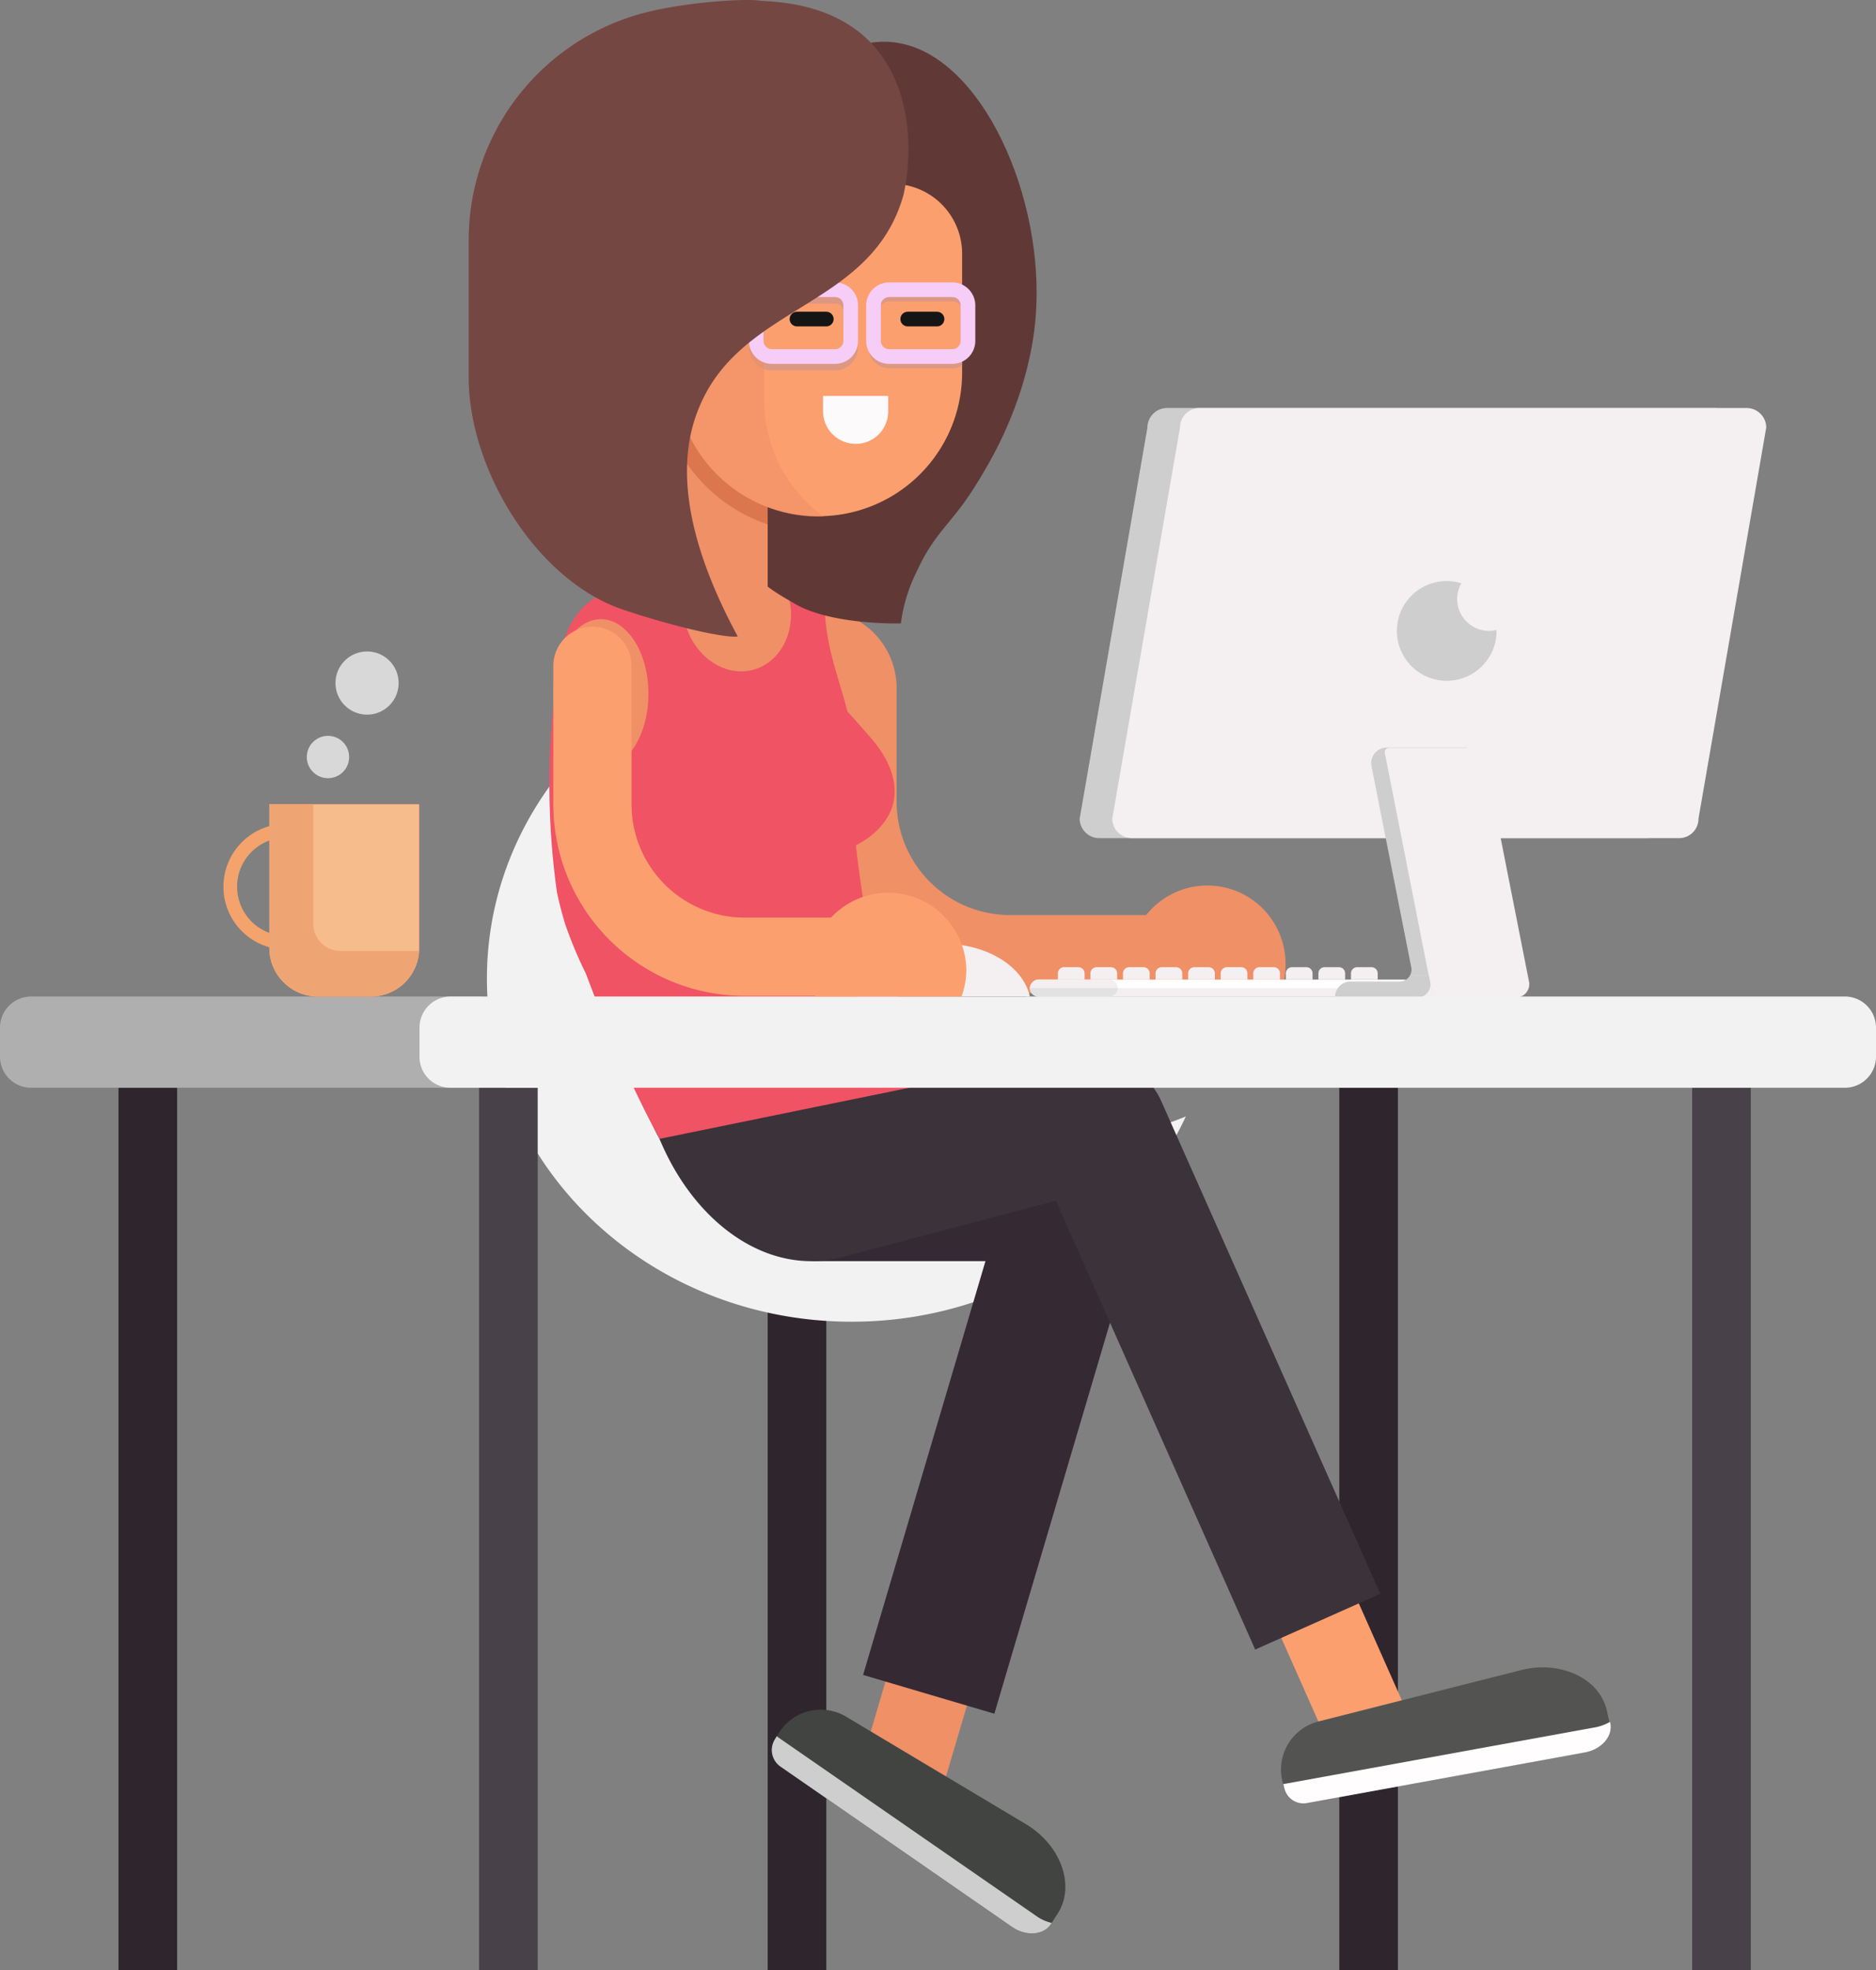 <svg xmlns="http://www.w3.org/2000/svg" width="383.927" height="403.019" viewBox="0 0 383.927 403.019"><rect x="0" y="0" width="383.927" height="403.019" fill="#808080" stroke="none"/><defs><style>.a{fill:#2f262d;}.b{fill:#fc9f6f;}.ad,.c{fill:#f2f2f2;}.d{fill:#3b323a;}.e{fill:#afafaf;}.f,.m{fill:#ef9067;}.g{fill:#603936;}.h{fill:#f05364;}.i{fill:#494149;}.j{fill:#d36b46;opacity:0.71;}.k{fill:#dd9883;}.l,.n,.p{fill:none;stroke-linecap:round;stroke-linejoin:round;stroke-miterlimit:10;stroke-width:3px;}.l{stroke:#dd9883;}.m{opacity:0.6;}.n{stroke:#f6cdf7;}.o{fill:#fcfafa;}.p{stroke:#161515;}.q{fill:#754743;}.r{fill:#f4eff0;}.s{fill:#fff;}.t{fill:#e2e2e2;}.u{fill:#352934;}.v{fill:#cecece;}.w{fill:#535452;}.x{fill:#fffdfd;}.y{fill:#424441;}.z{fill:#ff6161;}.aa{fill:#f4a36c;}.ab{fill:#f7bc8b;}.ac{fill:#efa573;}.ad{opacity:0.77;}</style></defs><g transform="translate(-218.806 -198.981)"><rect class="a" width="11.998" height="180.499" transform="translate(504.891 602) rotate(180)"/><path class="b" d="M569.526,581.3a8.714,8.714,0,0,1,4.4-11.464,9.313,9.313,0,0,1,3.533-.733,8.7,8.7,0,0,1,7.932,5.132l42.659,96.115-15.864,7.065Z" transform="translate(-122.296 -123.42)"/><rect class="a" width="11.998" height="180.499" transform="translate(387.911 602) rotate(180)"/><path class="c" d="M489.679,501.281c-41.259,0-74.653-31.461-74.653-70.187a67.092,67.092,0,0,1,6.266-28.195C395.03,413.765,376.7,438.493,376.7,467.155c0,38.793,33.394,70.187,74.652,70.187,30.594,0,56.856-17.263,68.387-41.992A79,79,0,0,1,489.679,501.281Z" transform="translate(-58.246 -67.999)"/><ellipse class="d" cx="40.859" cy="37.526" rx="40.859" ry="37.526" transform="translate(349.248 377.226)"/><path class="e" d="M324.915,523.463H233.532a6.372,6.372,0,0,1-6.332-6.332v-6a6.372,6.372,0,0,1,6.332-6.332h91.383a6.372,6.372,0,0,1,6.332,6.332v6A6.372,6.372,0,0,1,324.915,523.463Z" transform="translate(-8.394 -101.978)"/><path class="f" d="M517.693,448.588a23.212,23.212,0,0,1-23.2-23.2V402.2a15.959,15.959,0,0,0-16-16h0v39.193a39.171,39.171,0,0,0,39.193,39.193h32.461v-16Z" transform="translate(-92.192 -62.43)"/><path class="g" d="M501.044,267.984c-2.4,30.328-29.061,63.921-53.99,59.655-23.862-4.066-40.259-41.725-32.194-68.12,5-16.264,18.73-26.462,29.794-34.66,11.465-8.532,19.2-14.264,27.995-12.864C490.113,214.661,502.977,243.855,501.044,267.984Z" transform="translate(-70.278 -4.27)"/><path class="h" d="M461.749,406.894c-.467-.533-4.2-4.866-4.866-5.466-1.733-7.132-5.266-15-4.532-24.2-5-3.666-13.264-8.332-22.662-7.665a49.8,49.8,0,0,0-7.2,1.2,50.586,50.586,0,0,0-14.931,5.866,22.936,22.936,0,0,0-4.732,3.4c-3.6,3.733-4.466,8.265-4.932,10.931a159.379,159.379,0,0,0-.467,47.391c.733,3.533,1.733,6.665,1.733,6.665a85.167,85.167,0,0,0,4.2,10c2.666,7.2,8.732,22.329,15.13,33.86,4.666.733,15.264,5.4,22.262,3,10.665-3.666,32.66-11.864,40.526-13.531-9.8-11-18.8-23.262-21.129-38.193-.6-3.866-1.133-7.665-1.533-11.4.933-.467,6.6-3.333,7.732-9.065C467.547,413.493,462.682,407.961,461.749,406.894Z" transform="translate(-64.643 -56.863)"/><ellipse class="f" cx="10.931" cy="12.731" rx="10.931" ry="12.731" transform="translate(355.668 314.374) rotate(-15.582)"/><path class="g" d="M450.9,346.9c3.666,8.665,9.732,11.664,13.6,13.931,7.532,4.4,21.663,4,21.663,4a33.188,33.188,0,0,1,3.333-10.8c3.466-7.532,6.665-9.332,11.131-16.13,6.665-10.265,10-22.662,7.865-23.862-1.533-.933-5.732,3.866-8.465,6.665C492.226,328.7,474.762,340.569,450.9,346.9Z" transform="translate(-82.989 -38.328)"/><path class="f" d="M443.564,365.423h-2.8A11.037,11.037,0,0,1,429.7,354.359V312.3h22.129v44.792A8.321,8.321,0,0,1,443.564,365.423Z" transform="translate(-75.919 -37.787)"/><rect class="a" width="11.998" height="180.499" transform="translate(255.055 602) rotate(180)"/><rect class="i" width="11.998" height="180.499" transform="translate(328.848 602) rotate(180)"/><rect class="i" width="11.998" height="180.499" transform="translate(577.105 602) rotate(180)"/><path class="j" d="M429.7,315.5a32.816,32.816,0,0,0,22.129,27.261V308.5H429.7Z" transform="translate(-75.919 -36.52)"/><path class="b" d="M463.794,323.387h0A29.357,29.357,0,0,1,434.4,293.993v-35.86a2.7,2.7,0,0,1,2.733-2.733h41.792a14.28,14.28,0,0,1,14.264,14.264v24.329A29.357,29.357,0,0,1,463.794,323.387Z" transform="translate(-77.486 -18.814)"/><path class="k" d="M513.03,300.831a2.183,2.183,0,0,1-2,1.333H498.1a2.219,2.219,0,0,1-2.2-2.2V292.7a2.219,2.219,0,0,1,2.2-2.2H511.03a2.183,2.183,0,0,1,2,1.333v-2.8a4.072,4.072,0,0,0-2-.533H498.1a4.182,4.182,0,0,0-4.2,4.2v7.265a4.182,4.182,0,0,0,4.2,4.2H511.03a4.072,4.072,0,0,0,2-.533Z" transform="translate(-97.327 -29.851)"/><path class="l" d="M475.53,303.564H462.6a3.2,3.2,0,0,1-3.2-3.2V293.1a3.2,3.2,0,0,1,3.2-3.2H475.53a3.2,3.2,0,0,1,3.2,3.2v7.265A3.2,3.2,0,0,1,475.53,303.564Z" transform="translate(-85.823 -30.318)"/><path class="m" d="M452.663,297.656V261.8a2.7,2.7,0,0,1,2.733-2.733l24.129-8.465c-2.6-3.4,4,2.933-.6,2.933H437.133a2.7,2.7,0,0,0-2.733,2.733v35.86a29.357,29.357,0,0,0,29.394,29.394h1.066A29.474,29.474,0,0,1,452.663,297.656Z" transform="translate(-77.486 -16.878)"/><path class="n" d="M511.53,301.564H498.6a3.2,3.2,0,0,1-3.2-3.2V291.1a3.2,3.2,0,0,1,3.2-3.2H511.53a3.2,3.2,0,0,1,3.2,3.2v7.265A3.2,3.2,0,0,1,511.53,301.564Z" transform="translate(-97.828 -29.651)"/><path class="o" d="M486.632,330.3h0a6.7,6.7,0,0,1-6.732-6.665V320.5h13.331v3.133A6.628,6.628,0,0,1,486.632,330.3Z" transform="translate(-92.659 -40.522)"/><line class="p" x2="5.999" transform="translate(381.909 264.248)"/><line class="p" x2="5.999" transform="translate(404.571 264.248)"/><path class="n" d="M475.53,301.564H462.6a3.2,3.2,0,0,1-3.2-3.2V291.1a3.2,3.2,0,0,1,3.2-3.2H475.53a3.2,3.2,0,0,1,3.2,3.2v7.265A3.2,3.2,0,0,1,475.53,301.564Z" transform="translate(-85.823 -29.651)"/><path class="q" d="M455.017,209.592c-8.065-10.4-21.8-10.2-24.329-10.465-2.266-.467-14.731.133-23.862,2.533A48.091,48.091,0,0,0,371.1,248.184v27.995c0,18.8,13.864,41.592,31.661,47.524,9.865,3.333,20.8,5.866,23.4,5.466-13.2-24.462-11.4-38.926-7.665-47.391,8.932-20.663,35.127-19.93,41.592-42.925C460.216,238.186,464.282,221.589,455.017,209.592Z" transform="translate(-56.379)"/><path class="h" d="M483.9,391.3" transform="translate(-93.993 -64.131)"/><path class="f" d="M604.894,492.729a15.363,15.363,0,0,0,1-5.532,16,16,0,1,0-31.994,0,15.365,15.365,0,0,0,1,5.532Z" transform="translate(-124.004 -90.774)"/><path class="r" d="M525.66,499.4c-1.333-6.132-8.732-10.8-17.73-10.8-8.932,0-16.4,4.666-17.73,10.8Z" transform="translate(-96.094 -96.576)"/><ellipse class="f" cx="9.731" cy="15.264" rx="9.731" ry="15.264" transform="translate(332.052 325.636)"/><path class="b" d="M436.293,450.822a23.212,23.212,0,0,1-23.2-23.2V399.3a8.022,8.022,0,0,0-8-8h0a8.022,8.022,0,0,0-8,8v28.328a39.171,39.171,0,0,0,39.193,39.193h32.461v-16H436.293Z" transform="translate(-65.048 -64.131)"/><path class="s" d="M619.886,503.066H545.233a1.765,1.765,0,0,1-1.733-1.733h0a1.765,1.765,0,0,1,1.733-1.733h74.719a1.765,1.765,0,0,1,1.733,1.733h0A1.779,1.779,0,0,1,619.886,503.066Z" transform="translate(-113.867 -100.244)"/><path class="r" d="M619.852,501.767H545.2a1.763,1.763,0,0,1-1.533-.866,1.89,1.89,0,0,0-.267.866,1.765,1.765,0,0,0,1.733,1.733h74.719a1.765,1.765,0,0,0,1.733-1.733,1.339,1.339,0,0,0-.267-.866A1.708,1.708,0,0,1,619.852,501.767Z" transform="translate(-113.834 -100.678)"/><path class="r" d="M559.7,503.066H545.233a1.765,1.765,0,0,1-1.733-1.733h0a1.765,1.765,0,0,1,1.733-1.733H559.7a1.765,1.765,0,0,1,1.733,1.733h0A1.721,1.721,0,0,1,559.7,503.066Z" transform="translate(-113.867 -100.244)"/><g transform="translate(435.299 396.823)"><g transform="translate(59.989)"><path class="r" d="M647.466,498.333H642v-1.266a1.266,1.266,0,0,1,1.266-1.266H646.2a1.266,1.266,0,0,1,1.266,1.266v1.266Z" transform="translate(-642 -495.8)"/></g><g transform="translate(53.323)"><path class="r" d="M637.466,498.333H632v-1.266a1.266,1.266,0,0,1,1.266-1.266H636.2a1.266,1.266,0,0,1,1.266,1.266Z" transform="translate(-632 -495.8)"/></g><g transform="translate(46.658)"><path class="r" d="M627.466,498.333H622v-1.266a1.266,1.266,0,0,1,1.266-1.266H626.2a1.266,1.266,0,0,1,1.266,1.266v1.266Z" transform="translate(-622 -495.8)"/></g><g transform="translate(39.992)"><path class="r" d="M617.466,498.333H612v-1.266a1.266,1.266,0,0,1,1.266-1.266H616.2a1.266,1.266,0,0,1,1.266,1.266v1.266Z" transform="translate(-612 -495.8)"/></g><g transform="translate(33.327)"><path class="r" d="M607.466,498.333H602v-1.266a1.266,1.266,0,0,1,1.266-1.266H606.2a1.266,1.266,0,0,1,1.266,1.266Z" transform="translate(-602 -495.8)"/></g><g transform="translate(26.662)"><path class="r" d="M597.466,498.333H592v-1.266a1.266,1.266,0,0,1,1.266-1.266H596.2a1.266,1.266,0,0,1,1.266,1.266v1.266Z" transform="translate(-592 -495.8)"/></g><g transform="translate(19.996)"><path class="r" d="M587.466,498.333H582v-1.266a1.266,1.266,0,0,1,1.266-1.266H586.2a1.266,1.266,0,0,1,1.266,1.266v1.266Z" transform="translate(-582 -495.8)"/></g><g transform="translate(13.331)"><path class="r" d="M577.466,498.333H572v-1.266a1.266,1.266,0,0,1,1.266-1.266H576.2a1.266,1.266,0,0,1,1.266,1.266v1.266Z" transform="translate(-572 -495.8)"/></g><g transform="translate(6.665)"><path class="r" d="M567.466,498.333H562v-1.266a1.266,1.266,0,0,1,1.266-1.266H566.2a1.266,1.266,0,0,1,1.266,1.266v1.266Z" transform="translate(-562 -495.8)"/></g><path class="r" d="M557.466,498.333H552v-1.266a1.266,1.266,0,0,1,1.266-1.266H556.2a1.266,1.266,0,0,1,1.266,1.266v1.266Z" transform="translate(-552 -495.8)"/></g><path class="t" d="M545.2,503.933h14.464A1.765,1.765,0,0,0,561.4,502.2h-18A1.779,1.779,0,0,0,545.2,503.933Z" transform="translate(-113.834 -101.111)"/><path class="u" d="M529.223,571.995H476.5L476.1,544h65.321a7.908,7.908,0,0,1,7.932,7.932h0A20.14,20.14,0,0,1,529.223,571.995Z" transform="translate(-91.392 -115.05)"/><path class="f" d="M492.2,680.511,524.527,571.2a8.659,8.659,0,0,1,8.332-6.2,10.452,10.452,0,0,1,2.466.333,8.7,8.7,0,0,1,5.866,10.8L508.864,685.444Z" transform="translate(-96.76 -122.053)"/><path class="u" d="M519.062,658.652,492.2,650.72l33.86-114.445a14.024,14.024,0,0,1,17.4-9.465h0a14.024,14.024,0,0,1,9.465,17.4Z" transform="translate(-96.76 -109.125)"/><g transform="translate(439.764 282.444)"><path class="v" d="M674.678,412.183H562.7a4.011,4.011,0,0,1-4-4L572.564,328.2a4.011,4.011,0,0,1,4-4H688.542a4.011,4.011,0,0,1,4,4l-13.864,79.985A3.969,3.969,0,0,1,674.678,412.183Z" transform="translate(-558.7 -324.2)"/><path class="r" d="M684.678,412.183H572.7a4.011,4.011,0,0,1-4-4L582.564,328.2a4.011,4.011,0,0,1,4-4H698.542a4.011,4.011,0,0,1,4,4l-13.864,79.985A3.969,3.969,0,0,1,684.678,412.183Z" transform="translate(-562.035 -324.2)"/><path class="v" d="M673.293,474.991l-9.2-46.591H647.7a3.2,3.2,0,0,0-3.133,3.8l8.132,41.126a2.435,2.435,0,0,1-2.4,2.933h-10a3.2,3.2,0,0,0-3.2,3.2h32.394A3.735,3.735,0,0,0,673.293,474.991Z" transform="translate(-584.843 -358.947)"/><path class="r" d="M679.25,479.557h-17l-9.865-49.991a.884.884,0,0,1,.933-1.066h19.13l9.465,47.924A2.719,2.719,0,0,1,679.25,479.557Z" transform="translate(-589.934 -358.98)"/><path class="r" d="M661.933,502.832h3.2l-.866-4.533H661Z" transform="translate(-592.813 -382.255)"/><path class="v" d="M661.766,502.833h0a2.664,2.664,0,0,0,2.6-3.2L664.1,498.3h-3.6Z" transform="translate(-592.646 -382.255)"/><path class="v" d="M674.963,387.5a6.543,6.543,0,0,1-6.532-6.532,6.372,6.372,0,0,1,.867-3.2,10.864,10.864,0,0,0-3-.467,10.2,10.2,0,1,0,10.2,10.2v-.2A6.051,6.051,0,0,1,674.963,387.5Z" transform="translate(-591.179 -341.907)"/></g><path class="d" d="M521.949,549.3l-54.923,14.464c-14.931,3.933-30.061-6.665-37.326-24.2l85.117-17.4a14,14,0,0,1,17.063,10h0A13.947,13.947,0,0,1,521.949,549.3Z" transform="translate(-75.919 -107.622)"/><path class="d" d="M615.152,633.478l-25.6,11.4L544.7,543.961A14,14,0,0,1,551.83,525.5h0a14,14,0,0,1,18.463,7.132Z" transform="translate(-113.865 -108.479)"/><path class="c" d="M362.332,523.463H647.745a6.372,6.372,0,0,0,6.332-6.332v-6a6.372,6.372,0,0,0-6.332-6.332H362.332A6.372,6.372,0,0,0,356,511.132v6A6.329,6.329,0,0,0,362.332,523.463Z" transform="translate(-51.343 -101.978)"/><path class="w" d="M682.545,728.091l-56.723,10.331a4.083,4.083,0,0,1-4.732-3.066l-.4-1.8a10.169,10.169,0,0,1,7.665-11.864l41.326-10.465c8-2,16.064,1.666,17.53,8.4l.533,2.4C688.344,724.758,686.011,727.491,682.545,728.091Z" transform="translate(-139.533 -170.632)"/><path class="x" d="M684.988,728.533,621.6,740.064c-.133,0-.267.067-.4.067l.2.8A4.03,4.03,0,0,0,626.133,744l56.723-10.331c3.466-.6,5.866-3.333,5.266-6.065l-.067-.2A9.394,9.394,0,0,1,684.988,728.533Z" transform="translate(-139.777 -176.207)"/><path class="y" d="M513.3,768.087l-47.391-32.794a4.061,4.061,0,0,1-1.133-5.532l1-1.6a10.113,10.113,0,0,1,13.8-2.933l36.593,21.863c7.132,4.266,10.2,12.6,6.465,18.33l-1.333,2.066C519.834,769.82,516.168,770.087,513.3,768.087Z" transform="translate(-87.402 -174.968)"/><path class="v" d="M518.516,768.726l-52.99-36.66c-.133-.067-.2-.2-.333-.267l-.4.667A4.126,4.126,0,0,0,465.926,738l47.391,32.794c2.866,2,6.532,1.733,8-.6l.133-.2A8.712,8.712,0,0,1,518.516,768.726Z" transform="translate(-87.416 -177.674)"/><path class="z" d="M330.629,485.126h-10.8a9.956,9.956,0,0,1-9.931-9.931V445.8h30.661v29.394A9.871,9.871,0,0,1,330.629,485.126Z" transform="translate(-35.971 -82.304)"/><path class="aa" d="M308.664,451.8a12.864,12.864,0,1,0,12.864,12.864A12.872,12.872,0,0,0,308.664,451.8Zm0,22.929a10.065,10.065,0,1,1,10.065-10.065A10.1,10.1,0,0,1,308.664,474.729Z" transform="translate(-31.269 -84.305)"/><path class="ab" d="M330.629,485.126h-10.8a9.956,9.956,0,0,1-9.931-9.931V445.8h30.661v29.394A9.871,9.871,0,0,1,330.629,485.126Z" transform="translate(-35.971 -82.304)"/><path class="ac" d="M324.431,475.794a5.519,5.519,0,0,1-5.532-5.532V445.8h-9v29.394a9.956,9.956,0,0,0,9.931,9.931h10.8a9.982,9.982,0,0,0,9.931-9.332Z" transform="translate(-35.971 -82.304)"/><path class="b" d="M506.894,494.029a15.364,15.364,0,0,0,1-5.532,16,16,0,0,0-31.994,0,15.364,15.364,0,0,0,1,5.532Z" transform="translate(-91.325 -91.208)"/><path class="h" d="M393.3,391.1" transform="translate(-63.781 -64.064)"/><circle class="ad" cx="4.333" cy="4.333" r="4.333" transform="translate(281.594 349.498)"/><circle class="ad" cx="6.465" cy="6.465" r="6.465" transform="translate(287.46 332.235)"/></g></svg>